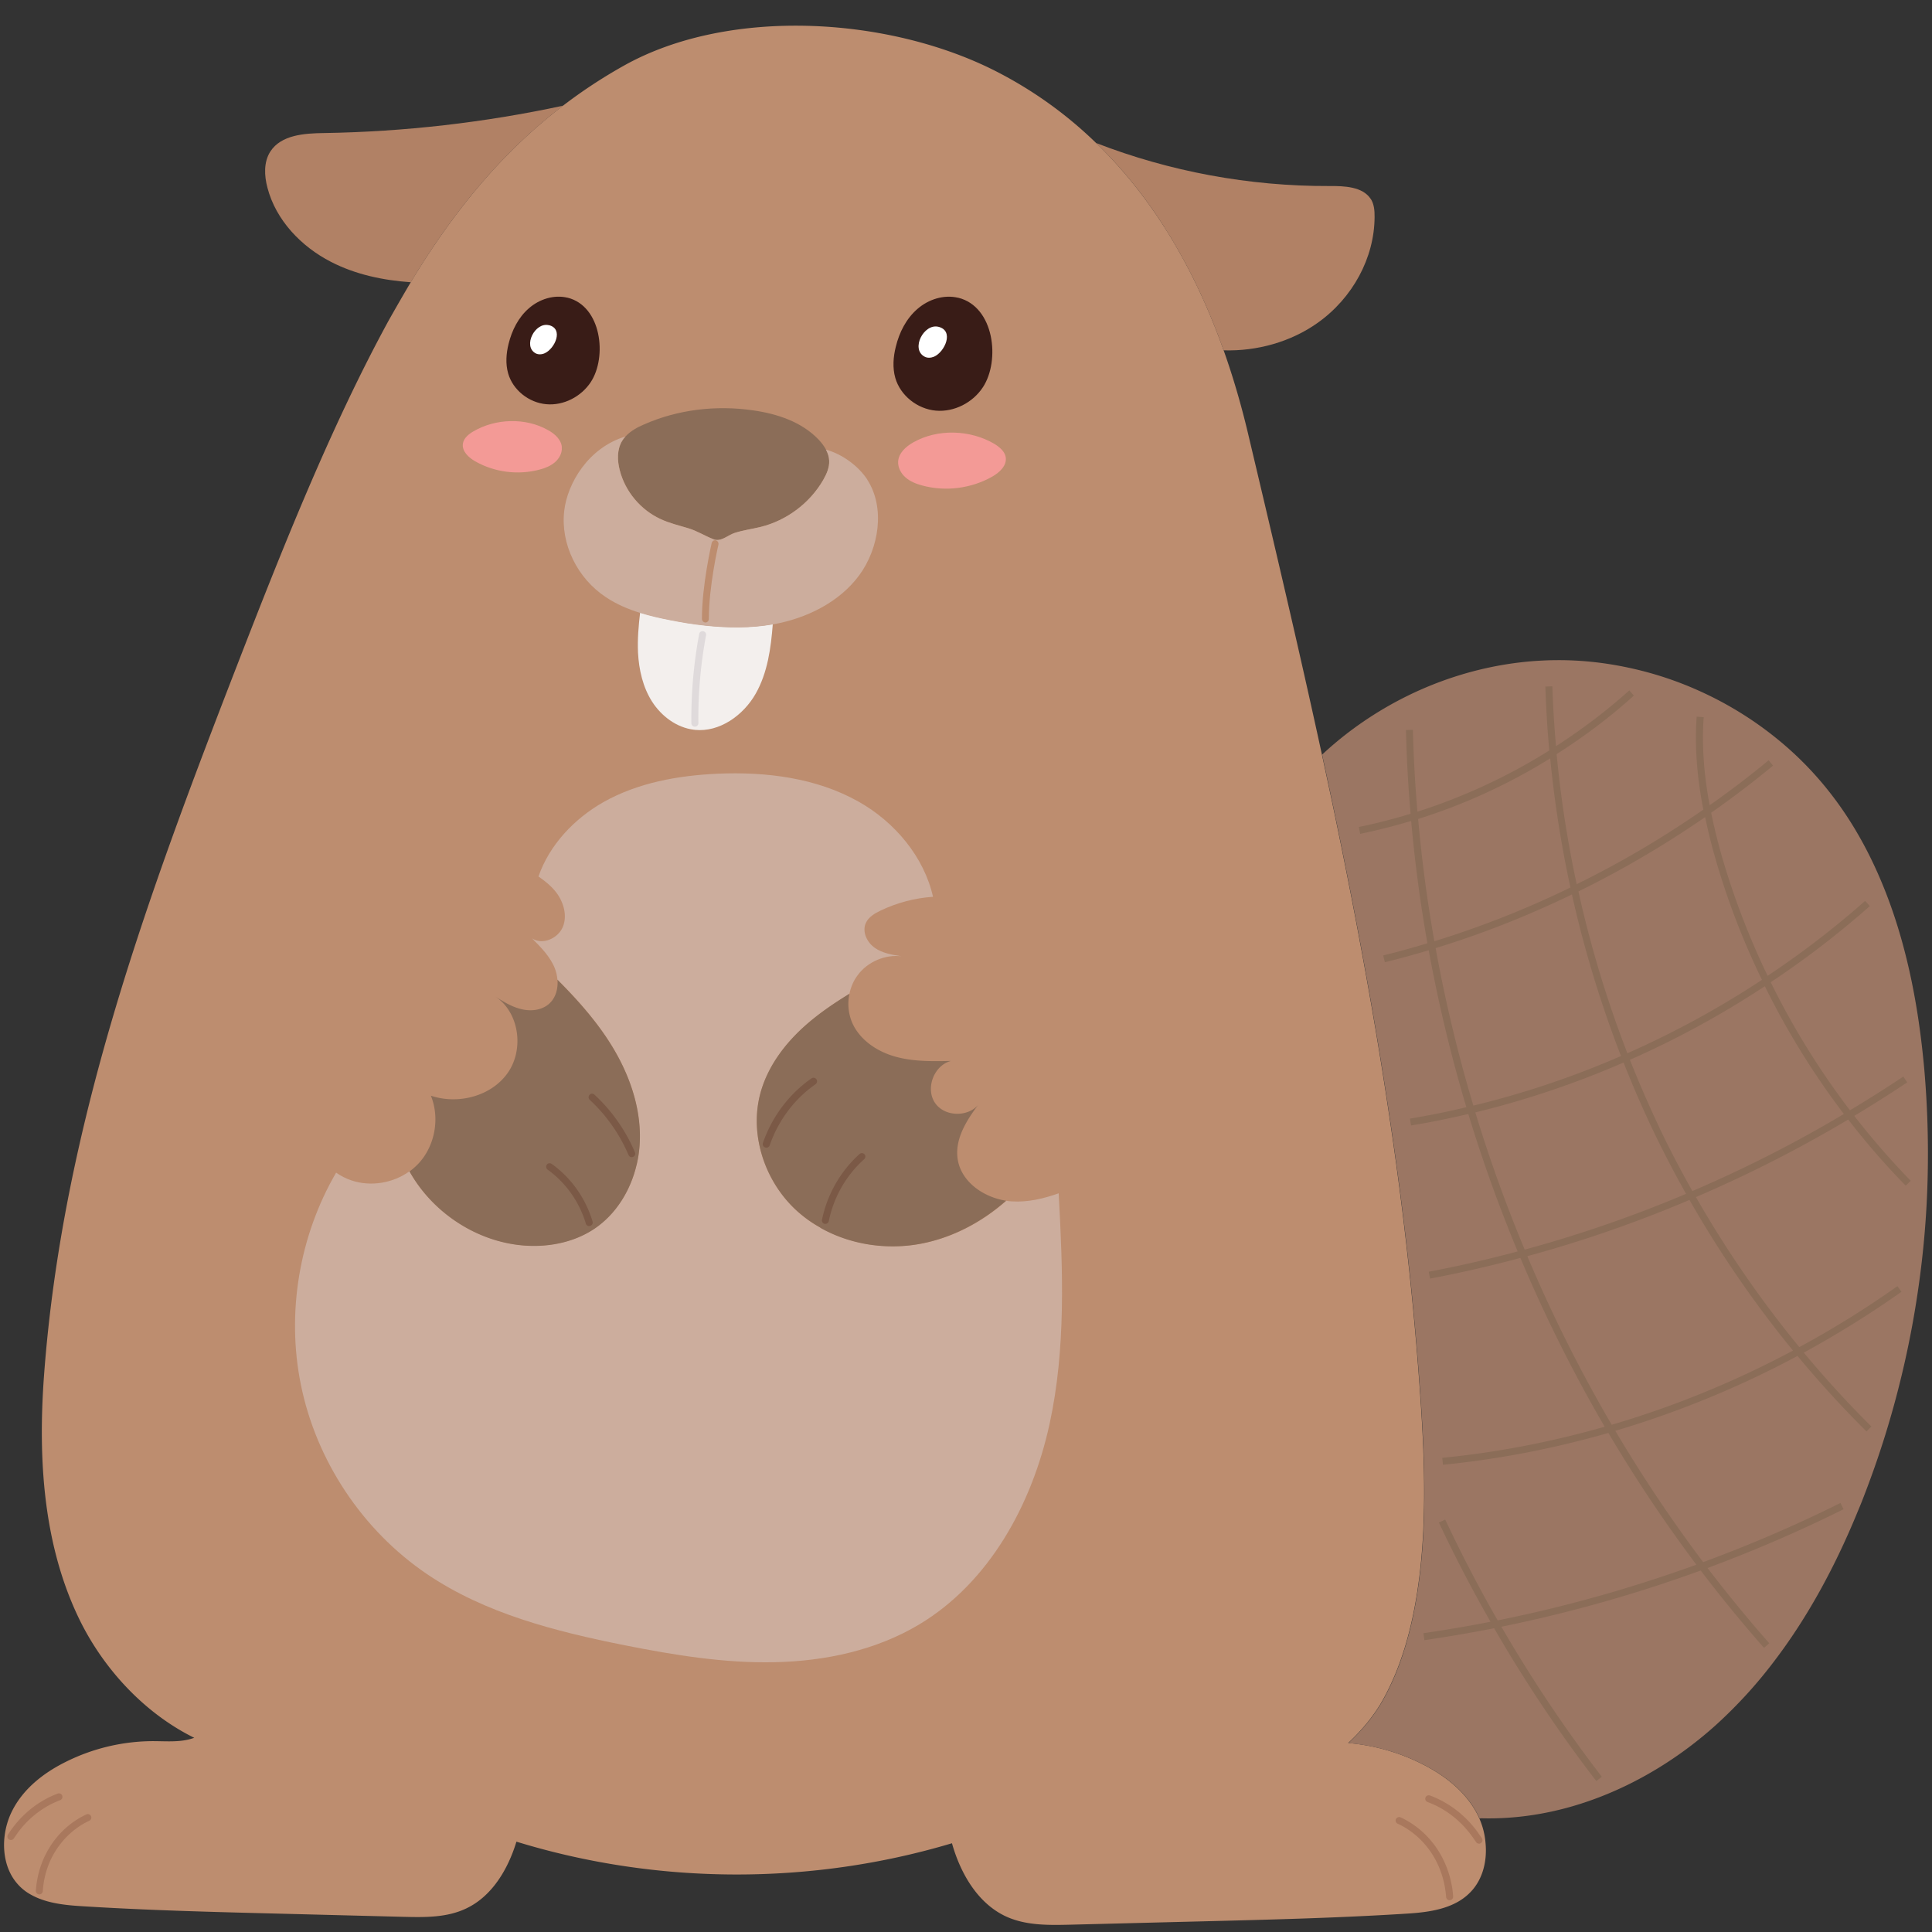 <svg xmlns="http://www.w3.org/2000/svg" id="Layer_1" data-name="Layer 1" viewBox="0 0 256 256"><rect x="0" y="0" width="256" height="256" fill="#333333" stroke="none"/><defs><clipPath id="clippath"><path d="M0 .84h256v254.33H0z" class="cls-4"/></clipPath><clipPath id="clippath-1"><path d="M-.06.5h256.14v255.03H-.06z" class="cls-4"/></clipPath><clipPath id="clippath-2"><path d="M.5 3.28h196.56v251.88H.5z" class="cls-4"/></clipPath><style>.cls-4{fill:none}.cls-10{fill:#8b6d58}.cls-15{fill:#bd8d6f}</style></defs><g style="clip-path:url(#clippath)"><g style="clip-path:url(#clippath-1)"><path d="M54.42 37.4c5.52-9.15 11.92-17.1 20.2-23.41 2.52-1.93 5.22-3.71 8.1-5.32 14.09-7.86 35.63-6.45 49.88 1.1a54.57 54.57 0 0 1 12.64 9.18c7.73 7.47 13.17 16.98 16.9 27.47 1.26 3.55 2.32 7.2 3.21 10.93 3.36 14.19 6.72 28.39 9.81 42.63.53 2.48 1.07 4.96 1.59 7.44 1.23 5.9 2.41 11.81 3.51 17.74 1.4 7.5 2.68 15.01 3.8 22.54 1.06 7.02 1.97 14.08 2.72 21.15.64 6.04 1.16 12.12 1.55 18.2.15 2.38.28 4.92.34 7.51.06 2.71.05 5.48-.08 8.26-.27 5.47-1.01 10.97-2.6 15.97-.71 2.23-1.6 4.36-2.69 6.34-1.14 2.07-2.73 4.03-4.66 5.83 3.41.29 6.78 1.24 9.88 2.82 2.95 1.5 5.75 3.65 7.3 6.74.07.15.15.3.21.46.44 1 .72 2.1.81 3.21.22 2.24-.29 4.53-1.69 6.19-.57.67-1.24 1.21-1.99 1.63-2.06 1.16-4.6 1.43-6.98 1.57-9.09.57-18.19.79-27.29 1.02-5.67.14-11.36.29-17.05.43-2.95.07-6.02.13-8.71-1.17-3.56-1.73-5.84-5.54-6.99-9.62-18.69 5.59-39.06 5.52-57.71-.21-1.15 3.77-3.29 7.23-6.59 8.82-2.59 1.26-5.53 1.21-8.38 1.14l-16.39-.42c-8.74-.22-17.51-.44-26.23-.99-2.29-.14-4.73-.4-6.71-1.51a6.38 6.38 0 0 1-1.92-1.57c-1.34-1.59-1.83-3.8-1.63-5.96.12-1.23.46-2.45 1-3.53 1.48-2.98 4.17-5.06 7.01-6.49a26.05 26.05 0 0 1 11.66-2.81c1.6 0 3.23.15 4.79-.23.23-.06.46-.13.7-.21-6.5-3.21-11.9-8.97-15.15-15.55-4.85-9.88-5.56-21.29-4.77-32.28 2.41-33.02 13.62-63.39 25.59-94.27 5.84-15.06 12.4-31.64 20.15-45.81.96-1.69 1.91-3.35 2.88-4.98Z" class="cls-15" style="clip-path:url(#clippath-2)"/><path d="M126.96 39.45c4.8 1.17 5.6 8.33 3.28 11.86-1.34 2.05-3.82 3.32-6.25 3.1-2.43-.22-4.69-1.99-5.36-4.34-.38-1.34-.27-2.78.07-4.13.46-1.9 1.38-3.72 2.86-5 1.47-1.28 3.51-1.94 5.41-1.48Zm-51.77-.01c4.52 1.11 5.28 7.86 3.09 11.19-1.27 1.93-3.6 3.14-5.89 2.93-2.3-.2-4.43-1.87-5.06-4.09-.36-1.27-.26-2.63.06-3.91.44-1.79 1.3-3.51 2.69-4.71 1.38-1.21 3.33-1.84 5.12-1.4Z" style="fill:#391c17"/><path d="M102.41 82.7c-2.94.52-5.94.49-8.92.17-.06 0-.1 0-.16-.02-1.52-.16-3.03-.42-4.53-.71-1.33-.26-2.67-.57-3.98-.97-.21 1.77-.36 3.52-.28 5.3.12 2.28.64 4.58 1.87 6.51 1.24 1.92 3.23 3.42 5.5 3.71.06 0 .1 0 .15.02 3.28.34 6.44-1.92 8.07-4.79 1.58-2.78 2.02-6.03 2.27-9.23Z" style="fill:#f3efed"/><path d="M133.26 60.57c.19 1.12-.83 2.05-1.79 2.59-2.78 1.57-6.18 2.01-9.27 1.17-.79-.21-1.58-.52-2.2-1.06-.62-.53-1.05-1.34-.99-2.16.09-1.09 1.02-1.93 1.98-2.48 3.24-1.85 7.58-1.7 10.78.19.67.42 1.36.98 1.49 1.74Zm-58.82-1.3c.07.75-.34 1.49-.91 1.98-.57.49-1.29.78-2.02.97-2.84.76-5.96.37-8.52-1.08-.9-.51-1.82-1.36-1.65-2.38.12-.71.74-1.22 1.37-1.59 2.94-1.73 6.93-1.87 9.92-.17.88.48 1.74 1.25 1.82 2.26Z" style="fill:#f39a96"/><path d="M82.9 57.82c.66-.72 1.56-1.21 2.46-1.59 4.49-1.98 9.56-2.56 14.4-1.86 3.2.45 6.46 1.52 8.7 3.87.38.4.73.85.99 1.34.24.45.41.94.42 1.45.05.92-.34 1.79-.79 2.58-1.78 3.06-4.84 5.36-8.28 6.21-1.14.28-2.31.43-3.43.79-.88.29-1.61 1.02-2.47.93-.12 0-.24-.04-.36-.09-1.14-.44-2.14-1.1-3.35-1.46-1.22-.37-2.48-.66-3.65-1.21-2.64-1.21-4.69-3.65-5.41-6.46-.34-1.3-.38-2.74.3-3.88.14-.24.29-.44.47-.62Z" class="cls-10"/><path d="M114.92 63.54c-1.14-1.74-3.28-3.37-5.48-3.96.24.45.41.94.43 1.45.05.92-.35 1.79-.8 2.58-1.77 3.06-4.84 5.36-8.28 6.21-1.14.28-2.31.43-3.43.79-.88.29-1.61 1.02-2.47.93-.12 0-.24-.04-.36-.09-1.14-.44-2.14-1.1-3.35-1.46-1.22-.37-2.48-.66-3.65-1.21-2.64-1.21-4.69-3.65-5.41-6.46-.34-1.3-.38-2.74.3-3.88.13-.22.29-.42.45-.6-4.92 1.48-7.7 6.22-8.11 9.87-.5 4.38 1.74 8.93 5.54 11.43 1.38.92 2.91 1.57 4.51 2.07 1.3.41 2.64.71 3.98.97 1.5.3 3 .55 4.53.71.06 0 .1 0 .15.02 2.98.31 5.98.35 8.92-.17 4.49-.79 8.83-2.95 11.46-6.51 2.64-3.59 3.47-8.98 1.06-12.68Zm-30.56 90.77c.2-.84.34-1.71.38-2.56.3-4.34-1.07-8.68-3.24-12.45-2.03-3.53-4.75-6.61-7.64-9.5-.04-.5-.15-1-.33-1.46-.61-1.57-1.84-2.8-3.03-4 1.38.93 3.45 0 4.08-1.52.63-1.53.08-3.36-.94-4.65-.64-.8-1.44-1.45-2.29-2.03 1.44-4.16 4.72-7.65 8.6-9.85 4.57-2.58 9.89-3.53 15.14-3.77 6.43-.28 13.09.55 18.69 3.71 4.78 2.69 8.66 7.31 9.85 12.6-2.41.16-4.77.79-6.94 1.82-.79.38-1.62.87-1.97 1.67-.51 1.15.16 2.55 1.19 3.27 1.02.72 2.32.93 3.56 1.12-2.19-.26-4.5.72-5.81 2.49-.56.73-.92 1.59-1.11 2.49-2.09 1.29-4.13 2.66-5.95 4.3-2.62 2.35-4.82 5.29-5.79 8.68-.65 2.3-.69 4.73-.19 7.07.71 3.34 2.49 6.48 5.05 8.78.93.84 1.95 1.57 3.05 2.16 3.95 2.23 8.77 2.95 13.26 2.13 4.22-.79 8.13-2.85 11.36-5.7.25.05.51.07.76.08 2.12.13 4.17-.36 6.18-1.07.56 10.25.97 20.62-1.22 30.62-2.32 10.59-7.95 20.91-17.23 26.49-5.73 3.44-12.49 4.88-19.17 5.02-6.67.15-13.31-.94-19.87-2.24-9.19-1.84-18.5-4.2-26.25-9.46-8.52-5.79-14.65-15.01-16.68-25.11-1.92-9.5-.2-19.69 4.68-28.06.62.44 1.29.78 2 1.02 2.57.88 5.53.38 7.72-1.2 2.93 5.25 8.45 9.03 14.44 9.75 3.45.41 7.12-.2 10.02-2.12 0 0 .02 0 .02-.02 2.9-1.94 4.82-5.1 5.62-8.51Z" style="fill:#ccad9d"/><path d="M254.99 141.81c-.05-.55-.1-1.09-.16-1.64-.78-7.71-2.35-15.51-5.25-22.65-1.85-4.57-4.23-8.88-7.31-12.75a44.15 44.15 0 0 0-6.53-6.65 46.634 46.634 0 0 0-10.11-6.36 46.17 46.17 0 0 0-9.85-3.29c-3.27-.7-6.6-1.05-9.94-.99-.64 0-1.29.04-1.92.07-7 .42-13.88 2.53-19.98 6.01-3.15 1.8-6.1 3.95-8.75 6.43.54 2.48 1.07 4.96 1.59 7.44 1.23 5.9 2.41 11.81 3.51 17.74 1.4 7.5 2.68 15.01 3.8 22.54 1.06 7.02 1.97 14.08 2.72 21.15.64 6.04 1.16 12.12 1.55 18.2.15 2.38.28 4.92.34 7.51.06 2.71.05 5.48-.08 8.26-.27 5.47-1.01 10.97-2.6 15.97-.71 2.23-1.6 4.36-2.69 6.34-1.14 2.06-2.73 4.02-4.66 5.83 3.41.29 6.78 1.24 9.88 2.82 2.95 1.5 5.75 3.65 7.3 6.74.07.15.15.3.21.46l.13-.06c5.09.15 10.15-.75 14.95-2.5 5.95-2.16 11.51-5.61 16.23-9.86a61.39 61.39 0 0 0 7.8-8.56c4.45-5.86 7.97-12.45 10.8-19.27.3-.74.62-1.47.9-2.21 1.08-2.78 2.07-5.59 2.95-8.43 1.96-6.32 3.42-12.8 4.36-19.34.7-4.84 1.12-9.73 1.24-14.61.12-4.77-.02-9.55-.43-14.32Z" style="fill:#9b7663"/><path d="M181.62 26.33c.46.71.53 1.58.52 2.42-.02 5.42-2.91 10.75-7.56 14.04-3.52 2.5-8.01 3.77-12.44 3.63-3.73-10.48-9.17-20-16.9-27.47 9.74 3.78 20.31 5.74 30.88 5.7 2.03-.02 4.44.09 5.49 1.69ZM74.63 13.99c-8.28 6.31-14.68 14.25-20.2 23.41-3.67-.26-7.31-1.02-10.57-2.7-3.95-2.03-7.3-5.52-8.42-9.82-.43-1.6-.51-3.41.38-4.8 1.42-2.2 4.49-2.42 7.11-2.45 10.66-.17 21.29-1.39 31.7-3.63Z" style="fill:#b18165"/><path d="M108.72 162.67c-1.09-.6-2.11-1.32-3.05-2.16-2.56-2.29-4.34-5.43-5.05-8.78-.5-2.34-.47-4.77.19-7.07.97-3.39 3.17-6.33 5.79-8.68 1.83-1.64 3.86-3.02 5.95-4.3a6.47 6.47 0 0 0 .35 3.79c.99 2.3 3.28 3.84 5.67 4.52 2.41.69 4.95.64 7.44.59-2.28.58-3.44 3.7-2.08 5.61 1.27 1.79 4.27 1.84 5.67.23-1.56 2.09-3.05 4.48-2.72 7.04.38 3.05 3.36 5.17 6.43 5.64-3.23 2.85-7.14 4.92-11.36 5.71-4.49.84-9.29.12-13.25-2.12Zm-24.36-8.36c-.79 3.42-2.72 6.58-5.61 8.52 0 0-.02 0-.03.02-2.91 1.93-6.57 2.53-10.02 2.12-5.99-.72-11.5-4.5-14.44-9.75.43-.3.81-.65 1.17-1.02 2.21-2.35 2.88-6.03 1.66-9.02 3.62 1.23 8.07.07 10.23-3.08 2.17-3.15 1.45-8.09-1.79-10.12 1.1.7 2.22 1.41 3.49 1.72 1.26.33 2.71.19 3.7-.66.91-.78 1.24-2.01 1.15-3.21 2.88 2.88 5.6 5.96 7.64 9.5 2.17 3.77 3.55 8.11 3.24 12.45-.06.84-.19 1.71-.39 2.55Z" class="cls-10"/><path d="M124.34 43.3c2.14.52.84 3.34-.57 3.96-.41.17-.9.21-1.29-.02-1.82-1.01-.07-4.4 1.86-3.94Zm-51.62-.22c2.02.49.79 3.14-.55 3.73-.38.17-.85.2-1.21 0-1.71-.95-.07-4.16 1.76-3.72Z" style="fill:#fff"/><path d="M92.07 96.29c-.25 0-.46-.2-.46-.46-.04-3.96.31-7.94 1.04-11.85a.464.464 0 0 1 .91.17c-.72 3.85-1.07 7.78-1.02 11.67 0 .25-.2.47-.47.47Z" style="fill:#dfdadb"/><path d="M83.71 153.33c-.18 0-.35-.11-.43-.29a21.362 21.362 0 0 0-5.14-7.31.462.462 0 0 1-.02-.66c.17-.19.47-.2.65-.02 2.29 2.11 4.14 4.75 5.36 7.63.1.24 0 .51-.25.61-.06.03-.12.04-.18.04Zm-5.64 9.14c-.2 0-.38-.13-.44-.33-.86-2.89-2.66-5.43-5.07-7.16a.484.484 0 0 1-.11-.65c.15-.21.43-.25.65-.11 2.58 1.84 4.5 4.56 5.42 7.64.07.25-.07.5-.31.57-.05.02-.1.02-.14.02Zm23.46-10.4s-.1 0-.15-.03a.466.466 0 0 1-.29-.59c1.2-3.48 3.49-6.52 6.44-8.56.21-.15.5-.09.65.12.15.21.09.5-.11.65-2.78 1.93-4.95 4.81-6.08 8.1-.07.2-.25.31-.44.31Zm7.84 10.1h-.09a.462.462 0 0 1-.36-.55c.69-3.36 2.46-6.45 4.98-8.71a.46.46 0 1 1 .61.69c-2.38 2.12-4.05 5.04-4.69 8.2-.04.21-.23.37-.45.37Z" style="fill:#7b5946"/><path d="M5.21 251.02h-.03a.466.466 0 0 1-.43-.49c.11-1.66.55-3.32 1.28-4.77 1.18-2.38 3.1-4.27 5.42-5.34.23-.11.51 0 .61.23.11.23 0 .51-.23.61-2.09.96-3.9 2.75-4.98 4.9-.67 1.34-1.08 2.87-1.18 4.42-.02.25-.22.44-.46.44Zm-3.77-7.21a.59.59 0 0 1-.25-.07.468.468 0 0 1-.14-.64c.07-.11.15-.23.23-.34 1.56-2.34 3.83-4.16 6.39-5.11a.466.466 0 0 1 .33.87c-2.38.89-4.5 2.58-5.96 4.78-.08.11-.15.21-.2.3a.49.49 0 0 1-.4.21Zm190.64 7.98c-.24 0-.44-.19-.46-.43-.12-1.62-.55-3.21-1.24-4.6-1.13-2.28-2.97-4.09-5.18-5.11a.46.46 0 0 1-.23-.61c.11-.23.38-.33.62-.23 2.4 1.11 4.4 3.07 5.62 5.53.75 1.5 1.22 3.21 1.34 4.95.02.25-.17.47-.43.49h-.03Zm3.89-7.5c-.16 0-.31-.08-.4-.23-.06-.1-.12-.18-.2-.28-1.53-2.32-3.73-4.09-6.21-5a.469.469 0 0 1-.28-.59c.09-.24.35-.36.59-.28 2.66.98 5.03 2.87 6.66 5.34.08.11.17.22.24.35.13.22.06.51-.17.63a.39.39 0 0 1-.23.07Z" style="fill:#a9785d"/><path d="M244.9 148.34a97.69 97.69 0 0 0 7.62 8.77l.66-.65a103.76 103.76 0 0 1-7.48-8.6c2.32-1.39 4.68-2.88 7.02-4.44l-.52-.77a175.36 175.36 0 0 1-7.07 4.47 102.73 102.73 0 0 1-10.5-16.97c4.61-3.06 9.03-6.46 13.13-10.09l-.62-.69c-4.03 3.57-8.38 6.91-12.92 9.93-2.4-4.98-4.4-10.17-5.95-15.44-.61-2.1-1.13-4.17-1.53-6.17 2.84-1.99 5.6-4.09 8.2-6.24l-.59-.71c-2.48 2.06-5.11 4.06-7.81 5.96-.79-4.18-1.05-8.1-.79-11.67l-.93-.07c-.28 3.76.02 7.91.88 12.32-5.35 3.72-10.99 7.04-16.78 9.88-1.22-5.66-2.11-11.44-2.66-17.24 3.64-2.3 7.08-4.9 10.24-7.75l-.61-.69c-3 2.7-6.27 5.17-9.71 7.39-.23-2.59-.4-5.26-.48-7.93l-.93.03c.09 2.87.27 5.71.52 8.47a76.987 76.987 0 0 1-17.47 8.11c-.31-3.6-.52-7.24-.6-10.84l-.92.02c.08 3.69.29 7.42.61 11.1-2.28.69-4.59 1.29-6.86 1.75l.18.91c2.24-.46 4.5-1.04 6.76-1.71.47 5.39 1.2 10.84 2.15 16.21-2.07.62-4 1.16-5.86 1.61l.22.9c1.85-.45 3.76-.97 5.81-1.59 1.28 6.99 2.95 13.98 4.99 20.8-2.51.6-5.02 1.11-7.48 1.51l.15.91c2.5-.4 5.05-.93 7.59-1.52a194.37 194.37 0 0 0 6.54 18.21c-3.84 1.03-7.8 1.94-11.78 2.69l.17.91c4.05-.76 8.07-1.69 11.97-2.74 3.23 7.67 6.98 15.19 11.17 22.37-7.11 2.03-14.35 3.42-21.52 4.12l.09.92c7.3-.72 14.67-2.14 21.92-4.22a190.01 190.01 0 0 0 11.66 17.46c-8.6 3.11-17.45 5.6-26.33 7.38a185.63 185.63 0 0 1-6.95-13.36l-.84.39c2.1 4.47 4.4 8.89 6.84 13.15-2.88.57-5.86 1.07-8.89 1.52l.13.92c3.15-.46 6.26-.99 9.24-1.58 4.07 7.05 8.62 13.87 13.54 20.25l.73-.57c-4.83-6.27-9.3-12.96-13.31-19.88 8.91-1.81 17.79-4.31 26.41-7.45 2.65 3.48 5.47 6.93 8.39 10.25l.7-.61c-2.85-3.23-5.59-6.58-8.18-9.97 6.14-2.28 12.2-4.89 18.02-7.79l-.41-.83c-5.88 2.93-12 5.56-18.19 7.84a188.89 188.89 0 0 1-11.64-17.4c8.31-2.46 16.43-5.79 24.14-9.92 2.91 3.51 5.98 6.87 9.14 10l.65-.65c-3.1-3.07-6.11-6.37-8.96-9.79 4.45-2.43 8.8-5.13 12.94-8.06l-.53-.75c-4.15 2.94-8.52 5.66-13 8.08-5.08-6.18-9.69-12.87-13.7-19.88 6.95-2.98 13.73-6.43 20.17-10.27Zm-54.84-23.62c-.95-5.37-1.67-10.81-2.15-16.2 6.12-1.92 12-4.62 17.5-8.03.56 5.76 1.46 11.5 2.68 17.11a126.01 126.01 0 0 1-18.03 7.12Zm18.23-6.19c1.63 7.3 3.82 14.48 6.5 21.4a119.61 119.61 0 0 1-19.56 6.57c-2.05-6.84-3.73-13.85-5-20.87 6.17-1.89 12.23-4.29 18.06-7.11Zm6.84 22.26c1.15 2.92 2.41 5.82 3.73 8.62 1.42 2.99 2.96 5.94 4.55 8.78-6.94 2.94-14.13 5.42-21.38 7.39-2.47-5.92-4.67-12.02-6.54-18.18 6.65-1.62 13.25-3.83 19.64-6.61Zm8.73 18.2c4.02 7.05 8.63 13.75 13.72 19.97-7.68 4.1-15.75 7.4-24.02 9.83-4.19-7.16-7.95-14.68-11.18-22.34a167.35 167.35 0 0 0 21.48-7.45Zm-4.17-9.98a149.89 149.89 0 0 1-3.72-8.58c6.18-2.72 12.19-6 17.88-9.75 2.94 5.96 6.46 11.65 10.47 16.93-6.4 3.82-13.15 7.25-20.07 10.21-1.61-2.85-3.15-5.8-4.57-8.81Zm13.77-19.17c-5.67 3.74-11.66 7-17.82 9.72-2.69-6.93-4.87-14.13-6.49-21.44 5.79-2.84 11.43-6.15 16.79-9.85.4 1.91.88 3.88 1.47 5.87a100.02 100.02 0 0 0 6.06 15.7Z" class="cls-10"/><path d="M93.47 82.48c-.25 0-.46-.22-.46-.49 0-4.42 1.24-9.8 1.29-10.03.06-.26.31-.43.56-.36s.4.33.33.6c-.02.06-1.27 5.49-1.26 9.79 0 .28-.2.49-.47.5Z" class="cls-15"/></g></g></svg>